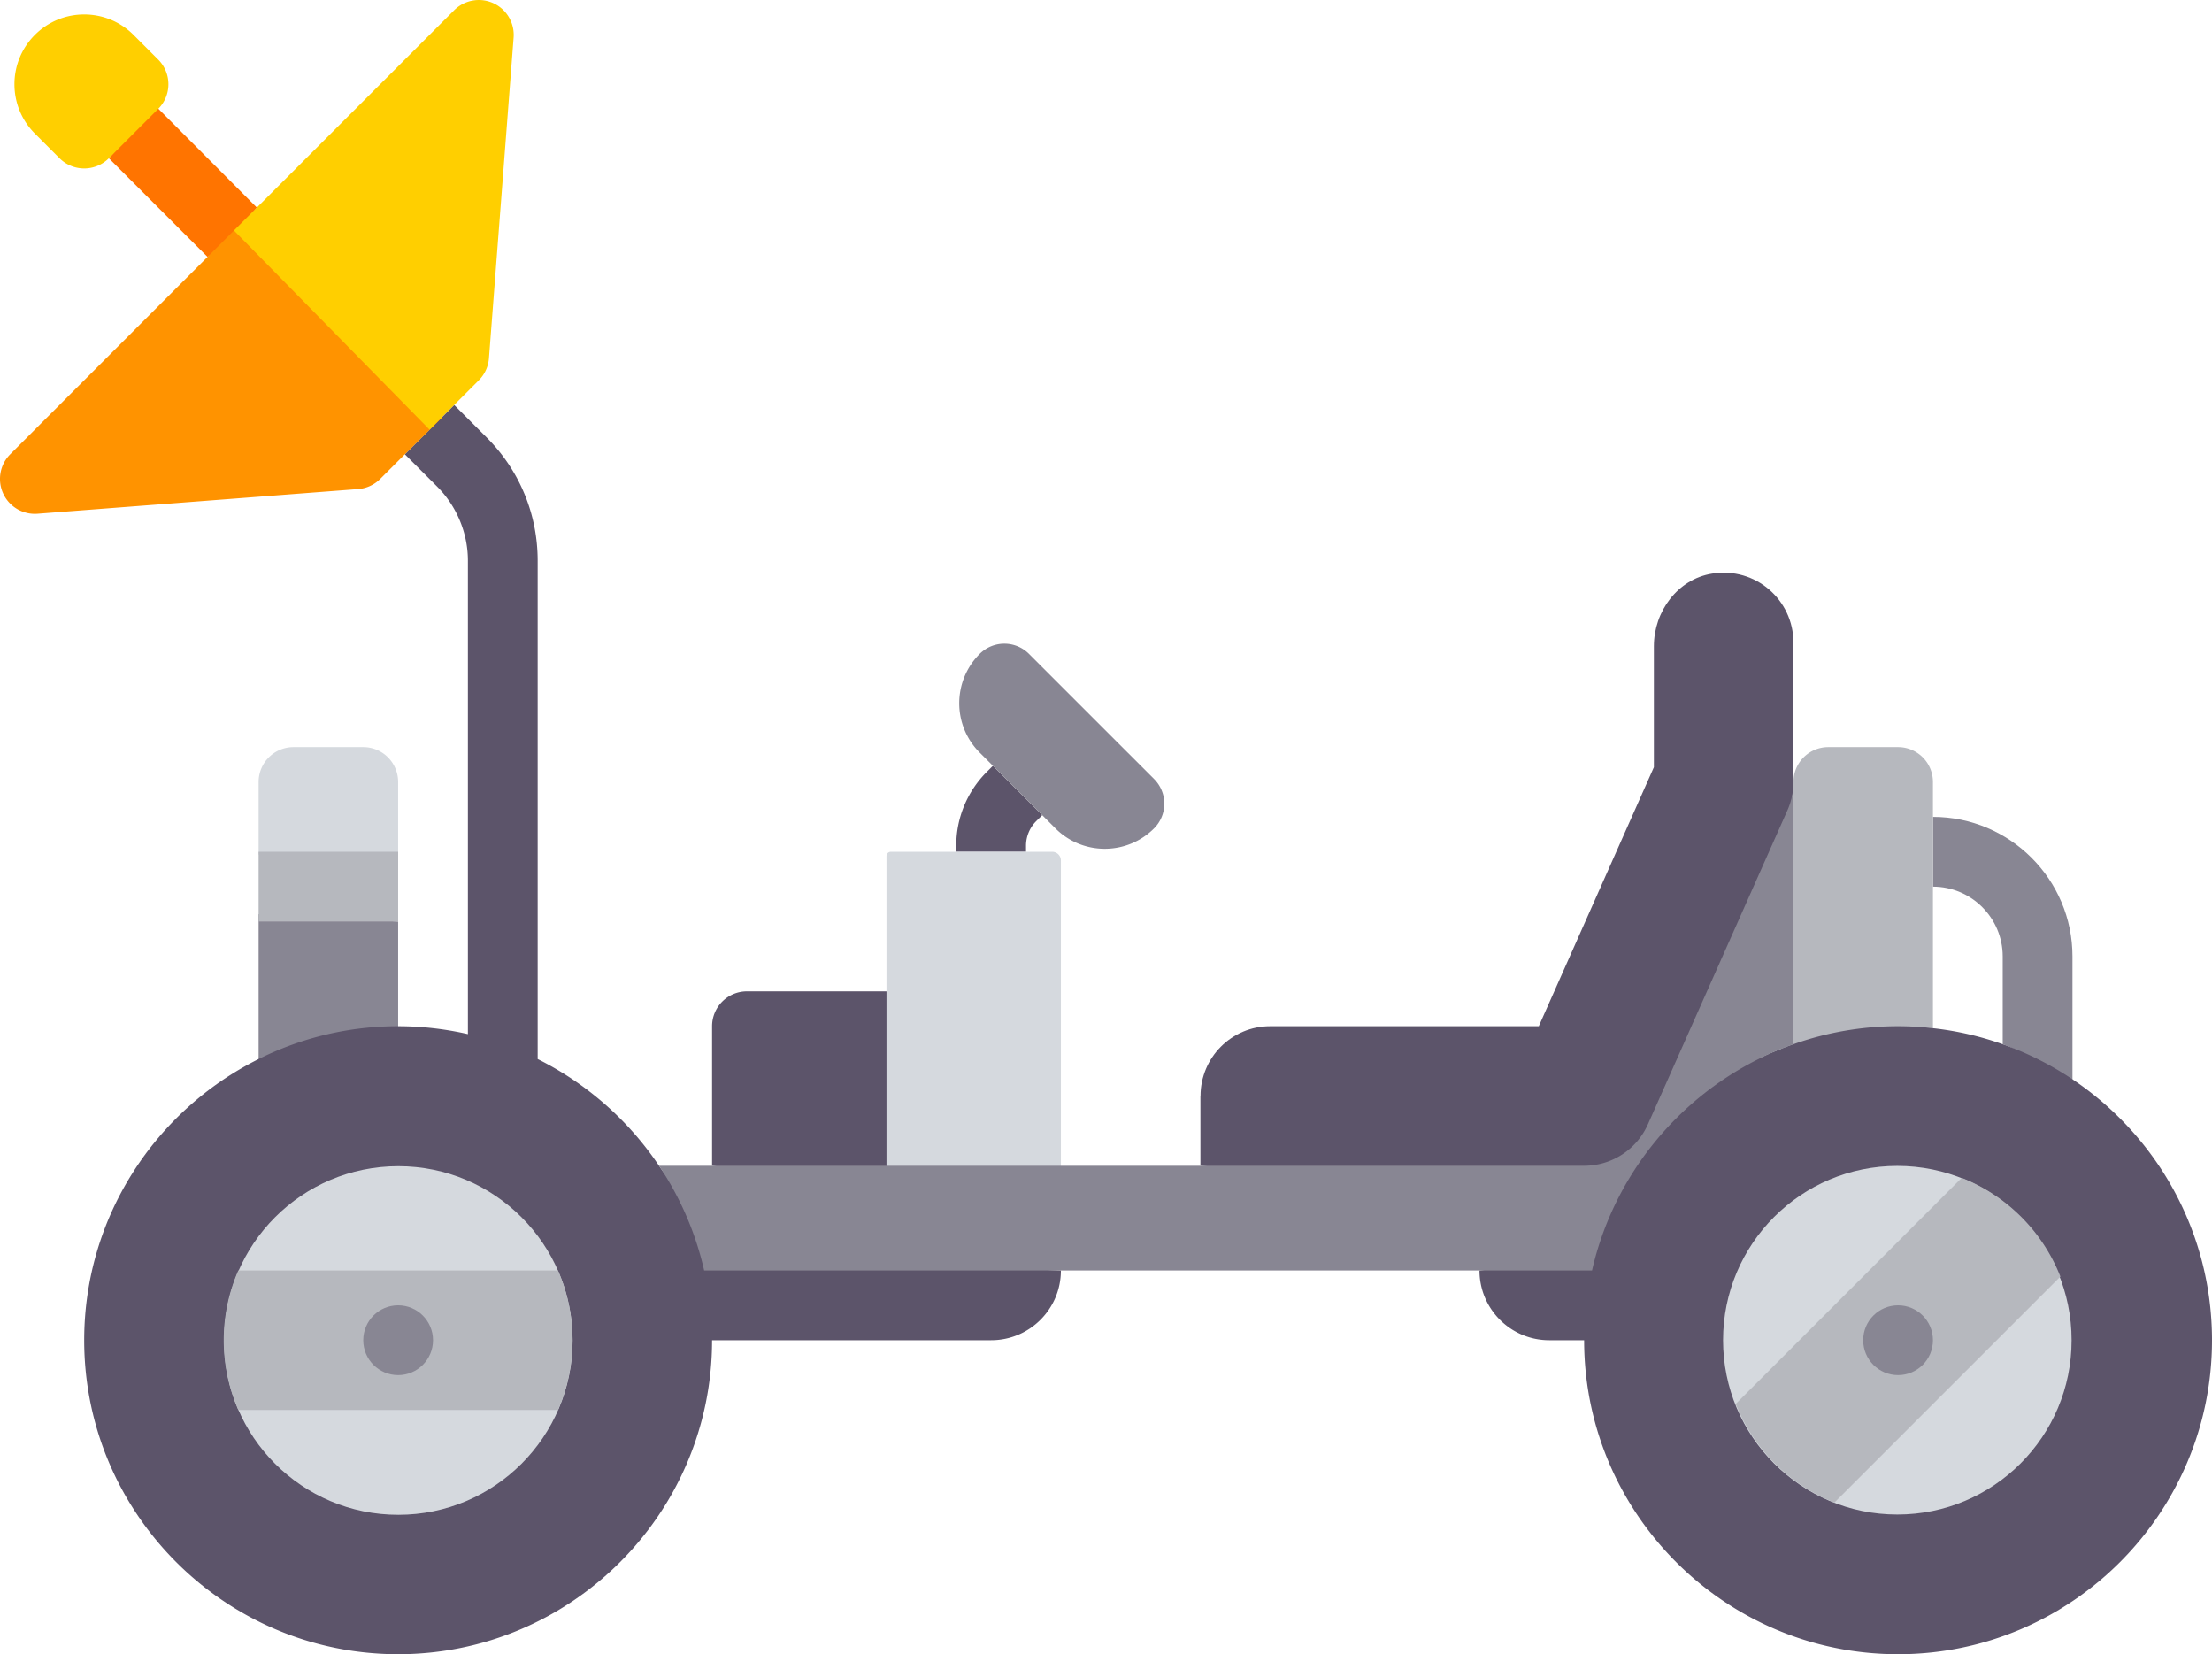 <svg xmlns="http://www.w3.org/2000/svg" viewBox="0 63.998 507.31 379.315"><path d="M443.31 267.312v32.455a71.442 71.442 0 0 1 16 3.673v-20.128c0-8.824-7.179-16-16-16z" style="fill:none"/><path d="m91.311 275.312-32-1.679v34.99c9.647-4.808 20.509-5.734 32-5.734v-27.577Z" style="fill:#888693"/><path d="M235.311 257.941a7.97 7.97 0 0 1 2.344-5.66l1.371-1.371-11.313-11.313-1.371 1.371a23.856 23.856 0 0 0-7.031 16.973v1.371h16v-1.371zM203.311 291.312h-32a8 8 0 0 0-8 8v32l47.295 6.507-7.295-46.507Z" style="fill:#5c546a"/><path d="M459.31 283.312v20.128c5.694 2.019 11.064 6.212 16 9.522v-29.651c0-17.645-14.352-32-32-32v16c8.821.001 16 7.177 16 16.001Z" style="fill:#888693"/><path d="M435.31 300.425c2.705 0 5.372-.95 8-.658v-56.455a8 8 0 0 0-8-8h-16a8 8 0 0 0-8 8l-2.861 64.42c7.512-2.664 18.448-7.307 26.861-7.307Z" style="fill:#b6b8be"/><path d="M366.903 337.296c6.322 0 15.343-14.494 17.91-20.271l25.117-66.021c.91-2.047 1.38-5.452 1.38-7.692v-32c0-9.717-8.664-17.412-18.688-15.781-7.867 1.28-13.312 8.668-13.312 16.639v27.744l-26.398 59.398H291.31c-8.834 0-15.975 7.167-15.977 16h-.023v16l75.102 6.882 16.491-.898Z" style="fill:#5c546a"/><path d="m211.311 337.303 32 .177v-76.168a2 2 0 0 0-2-2h-37a1 1 0 0 0-1 1v71l8 5.991Z" style="fill:#d5d9de"/><path d="M242.056 253.94c6.248 6.248 16.379 6.248 22.627 0a8 8 0 0 0 0-11.314l-28.686-28.686a8 8 0 0 0-11.314 0c-6.248 6.249-6.248 16.379 0 22.627l3.03 3.03 11.313 11.313 3.03 3.03z" style="fill:#888693"/><path d="M151.144 331.312a72.486 72.486 0 0 0-27.833-24.472V192.566c0-10.68-4.164-20.727-11.719-28.281l-7.431-7.432-5.655 5.655-5.658 5.658 7.431 7.432c4.469 4.469 7.031 10.652 7.031 16.969v108.56a71.888 71.888 0 0 0-16-1.814 71.55 71.55 0 0 0-32 7.527c-23.684 11.804-40 36.263-40 64.473 0 39.699 32.297 72 72 72s72-32.301 72-72h64c8.837 0 16-7.164 16-16l-78.456-2.963c-1.982-8.7-8.887-13.846-13.71-21.038Z" style="fill:#5c546a"/><circle cx="91.349" cy="371.377" r="39.968" style="stroke-width:0;stroke:#d5d9de;fill:#d5d9de"/><path d="M54.66 355.312a39.759 39.759 0 0 0-3.35 16 39.759 39.759 0 0 0 3.35 16h73.3a39.759 39.759 0 0 0 3.35-16 39.759 39.759 0 0 0-3.35-16h-73.3Z" style="fill:#b6b8be"/><circle cx="91.311" cy="371.312" r="8" style="fill:#888693"/><path d="M475.31 311.479a71.775 71.775 0 0 0-16-8.038 71.387 71.387 0 0 0-16-3.673 72.383 72.383 0 0 0-8-.455 71.659 71.659 0 0 0-24 4.128c-23.024 8.166-43.629 25.316-49.132 49.461l-22.868 2.411c0 8.836 7.163 16 16 16h8c0 39.699 32.297 72 72 72s72-32.301 72-72c0-24.91-12.718-46.902-32-59.834Z" style="fill:#5c546a"/><circle cx="435.141" cy="371.313" r="39.968" style="stroke-width:0;stroke:#d5d9de;fill:#d5d9de"/><path d="M411.31 303.441v-60.128c0 2.24-.47 4.455-1.38 6.502l-31.999 71.998a15.996 15.996 0 0 1-14.618 9.5h-212.17a71.65 71.65 0 0 1 10.353 24h203.628c5.503-24.145 23.162-43.706 46.186-51.872z" style="fill:#888693"/><path d="m449.911 334.084-51.829 51.83a40.202 40.202 0 0 0 22.627 22.627l51.829-51.83a40.2 40.2 0 0 0-22.627-22.627Z" style="fill:#b6b8be"/><circle cx="435.31" cy="371.312" r="8" style="fill:#888693"/><path d="M91.311 243.312a8 8 0 0 0-8-8h-16a8 8 0 0 0-8 8v16.634l32 3.576v-20.21Z" style="fill:#d5d9de"/><path d="M91.311 267.312v-8h-32v16h32z" style="fill:#b6b8be"/><path d="m56.238 111.012-8.641 11.897-45.255 45.255a8 8 0 0 0 6.274 13.633l73.539-5.656a8.01 8.01 0 0 0 5.039-2.32l5.655-5.655 8.522-8.41-45.133-48.744Z" style="fill:#ff9300"/><path d="m98.506 162.508 5.655-5.655 5.658-5.658a8.008 8.008 0 0 0 2.32-5.043l5.656-73.539a8 8 0 0 0-13.633-6.27L58.91 111.596l-5.658 4.844 45.254 46.068Z" style="fill:#ffcf00"/><path d="m53.252 117.254 5.658-5.658-23.279-23.348-10.663 12.034 22.629 22.627 5.655-5.655z" style="fill:#ff7400"/><path d="M36.281 88.969a8 8 0 0 0 0-11.314l-5.657-5.657c-6.248-6.249-16.379-6.249-22.627 0-6.248 6.248-6.248 16.379 0 22.627l5.657 5.657a8 8 0 0 0 11.314 0l.001-.001 11.312-11.312z" style="fill:#ffcf00"/></svg>